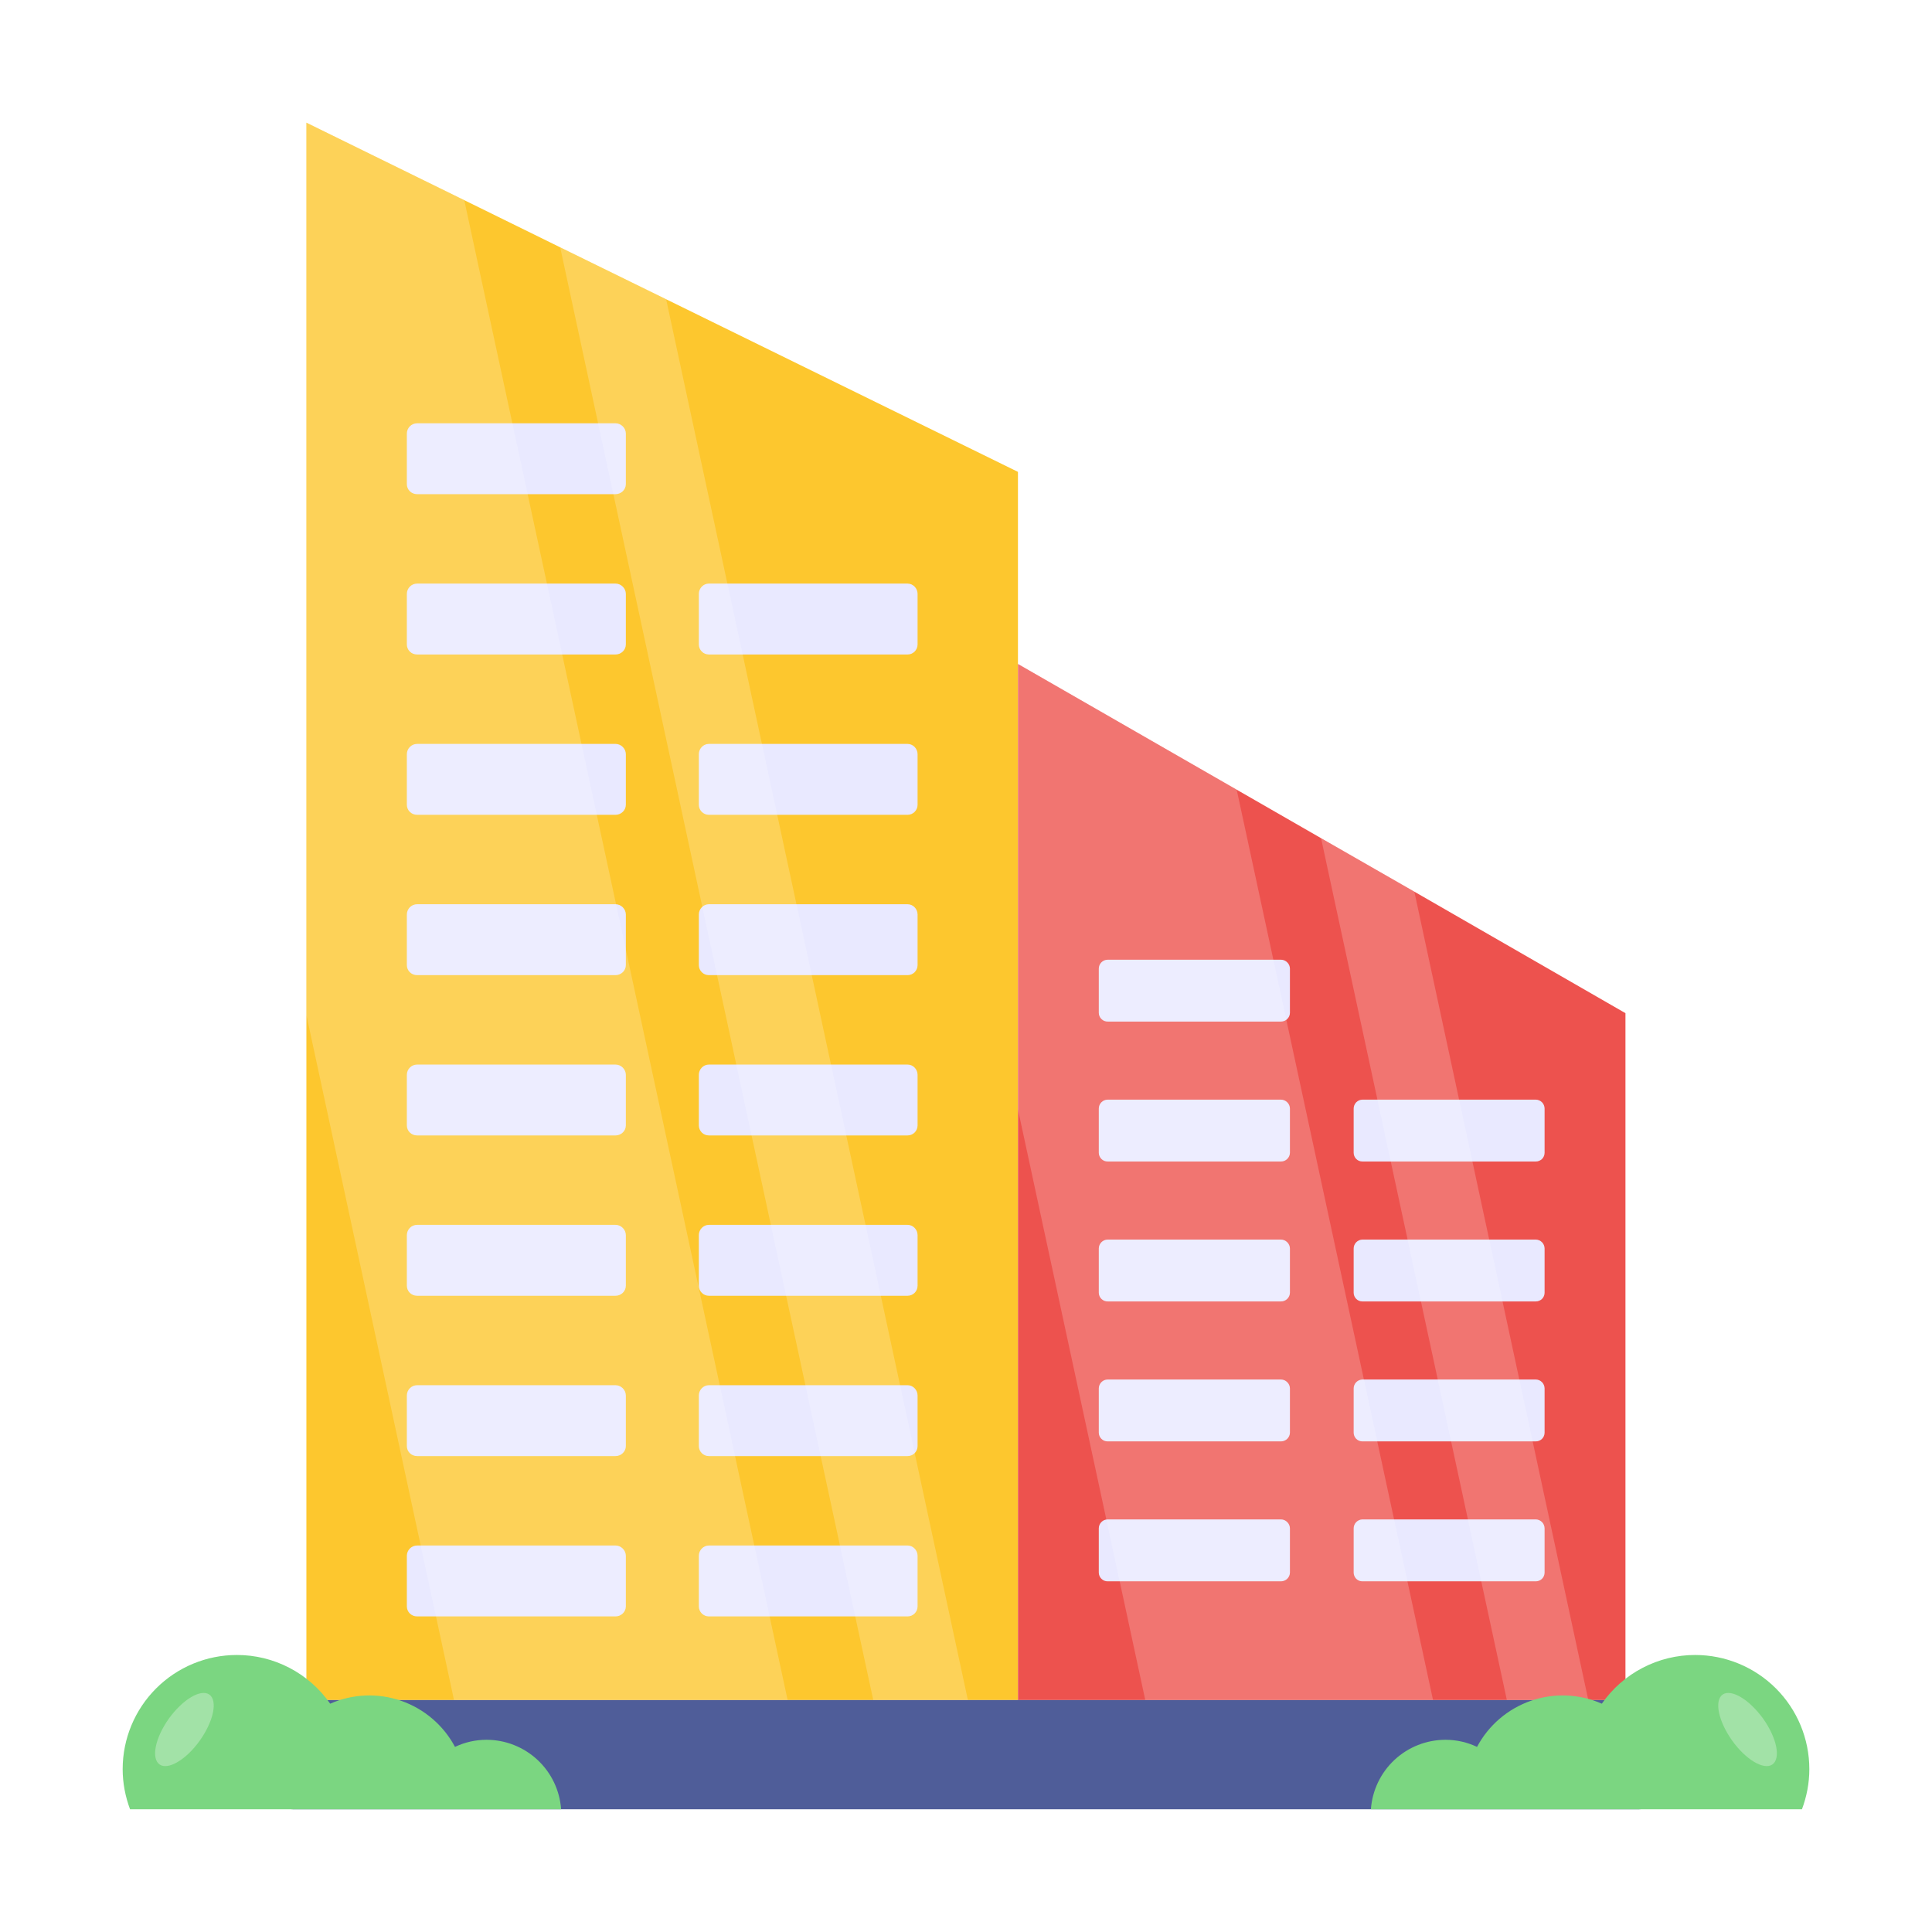 <svg width="63" height="63" viewBox="0 0 63 63" fill="none" xmlns="http://www.w3.org/2000/svg">
<g filter="url(#filter0_d_1_3481)">
<path d="M54.232 52.242V54.186C54.232 54.401 54.147 54.608 53.994 54.761C53.842 54.913 53.635 54.999 53.419 54.999H9.58C9.364 54.999 9.157 54.913 9.005 54.761C8.852 54.608 8.767 54.401 8.767 54.186V52.242C8.767 51.793 9.131 51.429 9.58 51.429H53.419C53.868 51.429 54.232 51.793 54.232 52.242Z" fill="#4F5D99"/>
<path d="M33.194 11.387V51.433H9.991V0L15.139 2.527L18.267 4.065L21.722 5.758L33.194 11.387Z" fill="#FDC72E"/>
<path d="M53.004 29.038V51.433H33.195V17.652L40.328 21.751L43.078 23.332L46.12 25.076L53.004 29.038Z" fill="#ED524E"/>
<path d="M29.921 15.365V17.015C29.921 17.196 29.775 17.342 29.595 17.342H23.115C23.028 17.342 22.945 17.308 22.884 17.246C22.823 17.185 22.788 17.102 22.788 17.015V15.365C22.788 15.185 22.934 15.03 23.115 15.03H29.595C29.775 15.03 29.921 15.185 29.921 15.365ZM20.408 15.365V17.015C20.408 17.196 20.253 17.342 20.073 17.342H13.602C13.413 17.342 13.267 17.196 13.267 17.015V15.365C13.267 15.185 13.413 15.03 13.602 15.03H20.073C20.253 15.03 20.408 15.185 20.408 15.365ZM29.921 20.593V22.243C29.921 22.423 29.775 22.57 29.595 22.57H23.115C23.028 22.57 22.945 22.535 22.884 22.474C22.823 22.413 22.788 22.329 22.788 22.243V20.593C22.788 20.413 22.934 20.258 23.115 20.258H29.595C29.775 20.258 29.921 20.413 29.921 20.593ZM20.408 20.593V22.243C20.408 22.423 20.253 22.57 20.073 22.57H13.602C13.413 22.57 13.267 22.423 13.267 22.243V20.593C13.267 20.413 13.413 20.258 13.602 20.258H20.073C20.253 20.258 20.408 20.413 20.408 20.593ZM20.408 10.138V11.788C20.408 11.968 20.253 12.114 20.073 12.114H13.602C13.413 12.114 13.267 11.968 13.267 11.788V10.138C13.267 9.957 13.413 9.803 13.602 9.803H20.073C20.253 9.803 20.408 9.957 20.408 10.138ZM29.921 25.821V27.471C29.921 27.652 29.775 27.798 29.595 27.798H23.115C23.028 27.798 22.945 27.764 22.884 27.702C22.823 27.641 22.788 27.558 22.788 27.471V25.821C22.788 25.641 22.934 25.486 23.115 25.486H29.595C29.775 25.486 29.921 25.641 29.921 25.821ZM20.408 25.821V27.471C20.408 27.652 20.253 27.798 20.073 27.798H13.602C13.413 27.798 13.267 27.652 13.267 27.471V25.821C13.267 25.641 13.413 25.486 13.602 25.486H20.073C20.253 25.486 20.408 25.641 20.408 25.821ZM29.921 31.049V32.699C29.921 32.879 29.775 33.025 29.595 33.025H23.115C23.028 33.025 22.945 32.991 22.884 32.93C22.823 32.868 22.788 32.785 22.788 32.699V31.049C22.788 30.868 22.934 30.714 23.115 30.714H29.595C29.775 30.714 29.921 30.868 29.921 31.049ZM20.408 31.049V32.699C20.408 32.879 20.253 33.025 20.073 33.025H13.602C13.413 33.025 13.267 32.879 13.267 32.699V31.049C13.267 30.868 13.413 30.714 13.602 30.714H20.073C20.253 30.714 20.408 30.868 20.408 31.049ZM29.921 36.276V37.926C29.921 38.107 29.775 38.253 29.595 38.253H23.115C23.072 38.253 23.03 38.245 22.99 38.228C22.95 38.212 22.914 38.188 22.884 38.157C22.854 38.127 22.83 38.091 22.813 38.051C22.797 38.012 22.788 37.969 22.788 37.926V36.276C22.788 36.096 22.934 35.941 23.115 35.941H29.595C29.775 35.941 29.921 36.096 29.921 36.276ZM20.408 36.276V37.926C20.408 38.107 20.253 38.253 20.073 38.253H13.602C13.413 38.253 13.267 38.107 13.267 37.926V36.276C13.267 36.096 13.413 35.941 13.602 35.941H20.073C20.253 35.941 20.408 36.096 20.408 36.276ZM29.921 41.505V43.155C29.921 43.335 29.775 43.481 29.595 43.481H23.115C23.028 43.481 22.945 43.447 22.884 43.386C22.823 43.324 22.788 43.241 22.788 43.155V41.505C22.788 41.324 22.934 41.17 23.115 41.17H29.595C29.775 41.17 29.921 41.324 29.921 41.505ZM20.408 41.505V43.155C20.408 43.335 20.253 43.481 20.073 43.481H13.602C13.413 43.481 13.267 43.335 13.267 43.155V41.505C13.267 41.324 13.413 41.17 13.602 41.17H20.073C20.253 41.17 20.408 41.324 20.408 41.505ZM29.921 46.732V48.382C29.921 48.563 29.775 48.709 29.595 48.709H23.115C23.028 48.709 22.945 48.674 22.884 48.613C22.823 48.552 22.788 48.469 22.788 48.382V46.732C22.788 46.552 22.934 46.397 23.115 46.397H29.595C29.775 46.397 29.921 46.552 29.921 46.732ZM20.408 46.732V48.382C20.408 48.563 20.253 48.709 20.073 48.709H13.602C13.413 48.709 13.267 48.563 13.267 48.382V46.732C13.267 46.552 13.413 46.397 13.602 46.397H20.073C20.253 46.397 20.408 46.552 20.408 46.732ZM50.367 32.15V33.59C50.367 33.666 50.337 33.738 50.284 33.792C50.23 33.845 50.157 33.875 50.082 33.875H44.426C44.389 33.875 44.352 33.868 44.317 33.854C44.282 33.84 44.251 33.819 44.224 33.792C44.198 33.766 44.177 33.734 44.163 33.699C44.148 33.665 44.141 33.627 44.141 33.59V32.15C44.141 32.073 44.171 32 44.224 31.945C44.278 31.891 44.35 31.859 44.426 31.858H50.082C50.158 31.859 50.231 31.891 50.284 31.945C50.337 32 50.367 32.073 50.367 32.15ZM42.063 32.15V33.59C42.062 33.666 42.03 33.739 41.975 33.792C41.921 33.846 41.847 33.876 41.771 33.875H36.122C36.084 33.876 36.047 33.869 36.011 33.855C35.976 33.841 35.944 33.82 35.917 33.794C35.889 33.767 35.868 33.736 35.853 33.7C35.838 33.666 35.83 33.628 35.83 33.59V32.15C35.83 31.992 35.957 31.858 36.122 31.858H41.771C41.928 31.858 42.063 31.992 42.063 32.15ZM50.367 36.713V38.153C50.367 38.229 50.337 38.301 50.284 38.355C50.23 38.408 50.157 38.438 50.082 38.438H44.426C44.389 38.439 44.352 38.431 44.317 38.417C44.282 38.403 44.251 38.382 44.224 38.355C44.198 38.329 44.177 38.297 44.163 38.263C44.148 38.228 44.141 38.191 44.141 38.153V36.713C44.141 36.637 44.171 36.563 44.224 36.509C44.278 36.454 44.35 36.423 44.426 36.421H50.082C50.158 36.423 50.231 36.454 50.284 36.509C50.337 36.563 50.367 36.637 50.367 36.713ZM42.063 36.713V38.153C42.062 38.23 42.03 38.302 41.975 38.356C41.921 38.409 41.847 38.439 41.771 38.438H36.122C36.084 38.439 36.047 38.432 36.011 38.418C35.976 38.404 35.944 38.383 35.917 38.357C35.889 38.33 35.868 38.299 35.853 38.264C35.838 38.229 35.83 38.191 35.83 38.153V36.713C35.83 36.556 35.957 36.421 36.122 36.421H41.771C41.928 36.421 42.063 36.556 42.063 36.713ZM42.063 27.587V29.027C42.062 29.103 42.03 29.176 41.975 29.229C41.921 29.283 41.847 29.312 41.771 29.312H36.122C36.084 29.313 36.047 29.306 36.011 29.292C35.976 29.278 35.944 29.257 35.917 29.23C35.889 29.204 35.868 29.172 35.853 29.137C35.838 29.102 35.83 29.065 35.83 29.027V27.587C35.83 27.429 35.957 27.295 36.122 27.295H41.771C41.928 27.295 42.063 27.429 42.063 27.587ZM50.367 41.276V42.717C50.367 42.792 50.337 42.865 50.284 42.918C50.23 42.972 50.157 43.002 50.082 43.002H44.426C44.389 43.002 44.352 42.995 44.317 42.98C44.282 42.966 44.251 42.945 44.224 42.919C44.198 42.892 44.177 42.861 44.163 42.826C44.148 42.791 44.141 42.754 44.141 42.717V41.276C44.141 41.2 44.171 41.127 44.224 41.072C44.278 41.017 44.35 40.986 44.426 40.984H50.082C50.158 40.986 50.231 41.017 50.284 41.072C50.337 41.127 50.367 41.2 50.367 41.276ZM42.063 41.276V42.717C42.062 42.793 42.03 42.865 41.975 42.919C41.921 42.972 41.847 43.002 41.771 43.002H36.122C36.084 43.002 36.047 42.996 36.011 42.982C35.976 42.968 35.944 42.947 35.917 42.92C35.889 42.894 35.868 42.862 35.853 42.827C35.838 42.792 35.83 42.755 35.83 42.717V41.276C35.83 41.119 35.957 40.984 36.122 40.984H41.771C41.928 40.984 42.063 41.119 42.063 41.276ZM50.367 45.839V47.28C50.367 47.355 50.337 47.428 50.284 47.481C50.23 47.535 50.157 47.565 50.082 47.565H44.426C44.389 47.565 44.352 47.558 44.317 47.544C44.282 47.529 44.251 47.508 44.224 47.482C44.198 47.455 44.177 47.424 44.163 47.389C44.148 47.354 44.141 47.317 44.141 47.28V45.839C44.141 45.762 44.171 45.689 44.224 45.634C44.278 45.58 44.35 45.548 44.426 45.546H50.082C50.158 45.548 50.231 45.58 50.284 45.634C50.337 45.689 50.367 45.763 50.367 45.839ZM42.063 45.839V47.28C42.062 47.356 42.03 47.429 41.975 47.482C41.921 47.535 41.847 47.565 41.771 47.565H36.122C36.084 47.566 36.047 47.559 36.011 47.545C35.976 47.531 35.944 47.51 35.917 47.483C35.889 47.457 35.868 47.425 35.853 47.39C35.838 47.355 35.83 47.318 35.83 47.28V45.839C35.83 45.681 35.957 45.546 36.122 45.546H41.771C41.928 45.546 42.063 45.682 42.063 45.839Z" fill="#E9E9FF"/>
<path d="M4 53.689C4 54.153 4.089 54.592 4.241 54.999H18.297C18.254 54.384 17.979 53.808 17.527 53.387C17.076 52.967 16.482 52.733 15.865 52.732C15.509 52.732 15.158 52.811 14.837 52.964C14.461 52.259 13.833 51.722 13.078 51.46C12.323 51.199 11.498 51.233 10.767 51.555C10.425 51.064 9.97 50.663 9.44 50.387C8.91 50.11 8.321 49.966 7.723 49.967C6.736 49.967 5.789 50.359 5.091 51.057C4.393 51.755 4 52.702 4 53.689Z" fill="#7BD681"/>
<path opacity="0.3" d="M5.205 53.538C5.479 53.729 6.072 53.383 6.519 52.753C6.965 52.123 7.103 51.458 6.828 51.258C6.546 51.065 5.962 51.413 5.506 52.042C5.059 52.672 4.922 53.338 5.205 53.538H5.205Z" fill="white"/>
<g opacity="0.2">
<path d="M25.683 51.433H14.804L9.991 29.098V0L15.139 2.527L25.683 51.433ZM31.561 51.433H28.475L18.267 4.065L21.722 5.758L31.561 51.433Z" fill="white"/>
</g>
<g opacity="0.2">
<path d="M46.729 51.433H37.345L33.194 32.175V17.651L40.327 21.75L46.729 51.433ZM51.792 51.433H49.136L43.078 23.332L46.12 25.076L51.792 51.433Z" fill="white"/>
</g>
<path d="M59 53.689C59 54.153 58.911 54.592 58.759 54.999H44.703C44.747 54.384 45.022 53.808 45.473 53.387C45.924 52.967 46.518 52.733 47.135 52.732C47.502 52.732 47.853 52.816 48.164 52.964C48.539 52.259 49.167 51.722 49.922 51.46C50.677 51.199 51.503 51.233 52.234 51.555C52.575 51.064 53.031 50.663 53.561 50.387C54.091 50.11 54.68 49.966 55.278 49.967C56.265 49.967 57.211 50.359 57.91 51.057C58.608 51.755 59 52.702 59 53.689Z" fill="#7BD681"/>
<path opacity="0.3" d="M57.794 53.538C57.52 53.729 56.927 53.383 56.48 52.753C56.033 52.123 55.896 51.458 56.171 51.258C56.453 51.065 57.037 51.413 57.493 52.042C57.94 52.672 58.078 53.338 57.794 53.538Z" fill="white"/>
</g>
<defs>
<filter id="filter0_d_1_3481" x="0" y="0" width="63" height="62.999" filterUnits="userSpaceOnUse" color-interpolation-filters="sRGB">
<feFlood flood-opacity="0" result="BackgroundImageFix"/>
<feColorMatrix in="SourceAlpha" type="matrix" values="0 0 0 0 0 0 0 0 0 0 0 0 0 0 0 0 0 0 127 0" result="hardAlpha"/>
<feOffset dy="4"/>
<feGaussianBlur stdDeviation="2"/>
<feComposite in2="hardAlpha" operator="out"/>
<feColorMatrix type="matrix" values="0 0 0 0 0 0 0 0 0 0 0 0 0 0 0 0 0 0 0.25 0"/>
<feBlend mode="normal" in2="BackgroundImageFix" result="effect1_dropShadow_1_3481"/>
<feBlend mode="normal" in="SourceGraphic" in2="effect1_dropShadow_1_3481" result="shape"/>
</filter>
</defs>
</svg>
